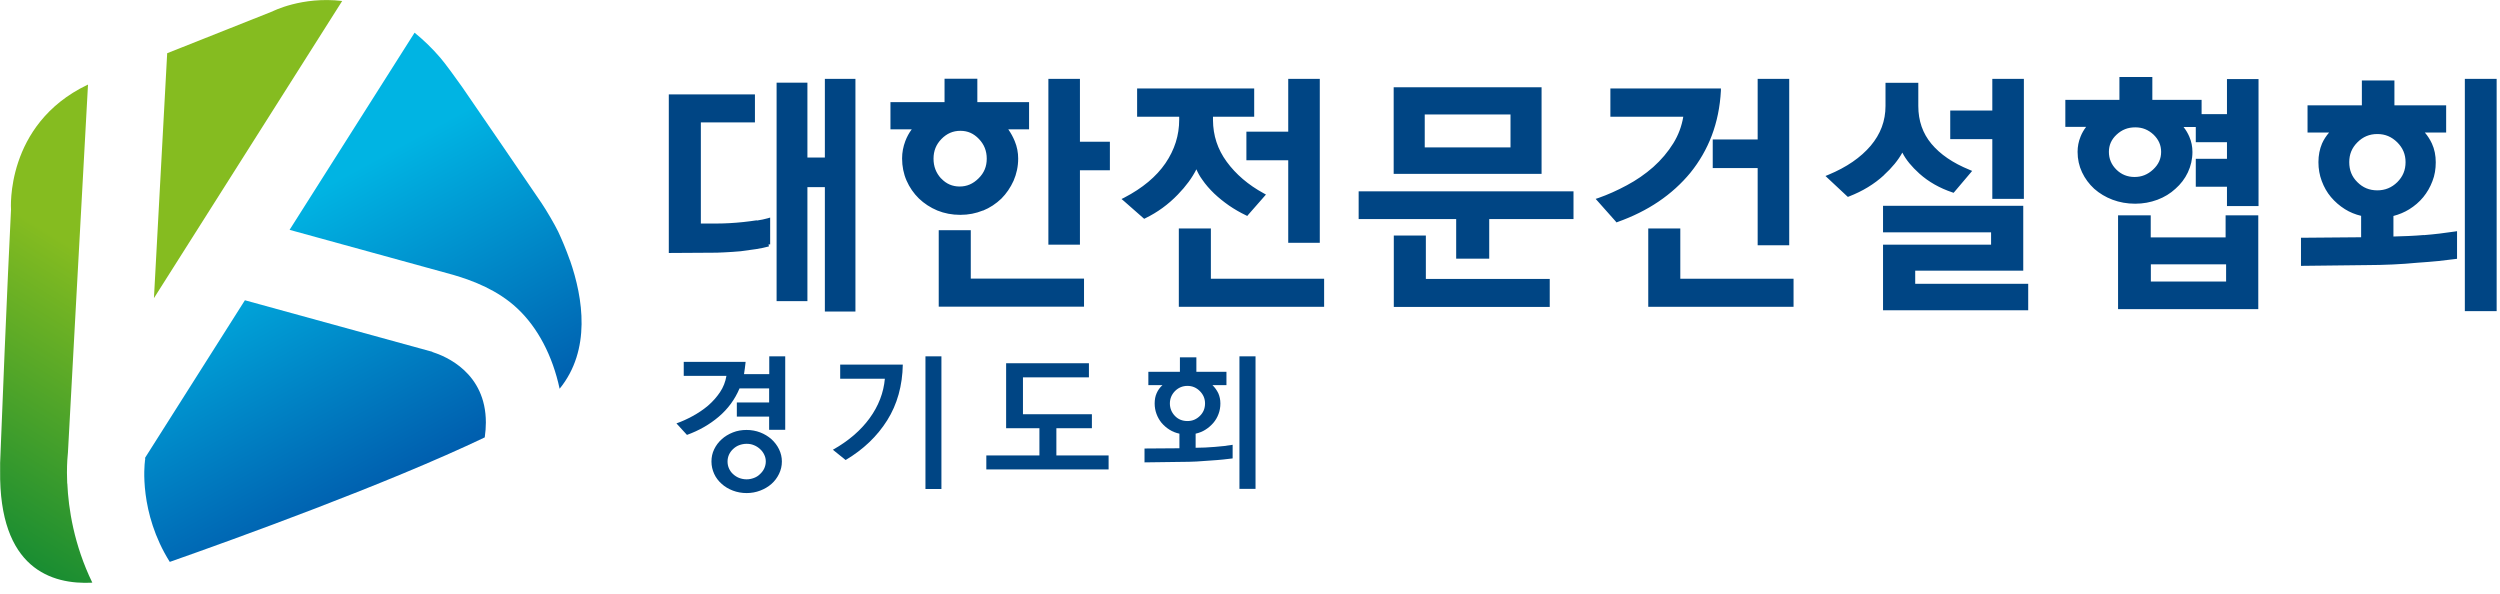 <svg width="202" height="48" viewBox="0 0 202 48" fill="none" xmlns="http://www.w3.org/2000/svg">
<g clip-path="url(#clip0_2734_3674)">
<path d="M63.436 34.73H62.146V33.66H59.536V32.52H62.146V31.38H59.756C59.376 32.28 58.816 33.04 58.076 33.67C57.336 34.3 56.476 34.79 55.506 35.14L54.656 34.21C55.086 34.06 55.526 33.86 55.966 33.62C56.406 33.38 56.826 33.1 57.206 32.78C57.586 32.45 57.906 32.09 58.176 31.69C58.446 31.29 58.616 30.85 58.696 30.37H55.246V29.24H60.246C60.226 29.41 60.206 29.59 60.186 29.75C60.166 29.92 60.136 30.08 60.116 30.23H62.156V28.79H63.446V34.73H63.436ZM63.176 37.29C63.176 37.65 63.096 37.98 62.946 38.29C62.796 38.6 62.596 38.87 62.336 39.1C62.076 39.33 61.766 39.51 61.426 39.64C61.086 39.77 60.716 39.84 60.326 39.84C59.936 39.84 59.556 39.77 59.216 39.64C58.876 39.51 58.566 39.33 58.316 39.1C58.056 38.87 57.846 38.6 57.706 38.29C57.566 37.98 57.486 37.65 57.486 37.29C57.486 36.93 57.556 36.61 57.706 36.3C57.856 35.99 58.056 35.72 58.316 35.49C58.566 35.26 58.866 35.08 59.216 34.94C59.566 34.8 59.936 34.74 60.326 34.74C60.716 34.74 61.086 34.81 61.426 34.94C61.766 35.07 62.076 35.26 62.336 35.49C62.586 35.72 62.796 35.99 62.946 36.3C63.096 36.61 63.176 36.94 63.176 37.29ZM61.876 37.29C61.876 37.09 61.836 36.91 61.746 36.73C61.666 36.56 61.546 36.4 61.406 36.28C61.266 36.15 61.096 36.04 60.916 35.97C60.726 35.89 60.536 35.86 60.326 35.86C60.116 35.86 59.916 35.9 59.726 35.97C59.536 36.04 59.376 36.15 59.236 36.28C59.096 36.41 58.986 36.56 58.906 36.73C58.826 36.91 58.786 37.09 58.786 37.29C58.786 37.49 58.826 37.69 58.906 37.86C58.986 38.03 59.096 38.19 59.236 38.31C59.376 38.44 59.546 38.55 59.726 38.62C59.916 38.69 60.116 38.73 60.326 38.73C60.536 38.73 60.726 38.69 60.916 38.62C61.106 38.55 61.266 38.45 61.406 38.31C61.546 38.18 61.666 38.03 61.746 37.86C61.826 37.69 61.876 37.49 61.876 37.29Z" fill="#004584"/>
<path d="M72.947 29.45C72.917 31.16 72.497 32.67 71.687 33.96C70.877 35.25 69.757 36.32 68.327 37.17L67.297 36.34C68.557 35.63 69.547 34.78 70.267 33.79C70.987 32.8 71.397 31.73 71.497 30.6H67.887V29.46H72.947V29.45ZM76.067 39.51H74.777V28.79H76.067V39.51Z" fill="#004584"/>
<path d="M88.215 34.6H85.355V36.8H89.575V37.93H79.695V36.8H83.985V34.6H81.295V29.35H87.985V30.49H82.655V33.47H88.225V34.6H88.215Z" fill="#004584"/>
<path d="M98.607 32.6C98.607 32.9 98.557 33.19 98.457 33.45C98.357 33.72 98.217 33.96 98.037 34.17C97.857 34.38 97.637 34.57 97.397 34.72C97.157 34.87 96.887 34.98 96.607 35.04V36.18C97.127 36.18 97.637 36.15 98.147 36.11C98.657 36.07 99.137 36.02 99.597 35.94V37.04C99.387 37.07 99.127 37.1 98.817 37.13C98.507 37.16 98.177 37.19 97.827 37.21C97.457 37.24 97.077 37.27 96.677 37.29C96.277 37.31 95.877 37.32 95.477 37.32L92.477 37.36V36.24L95.297 36.22V35.04C95.007 34.98 94.737 34.87 94.497 34.72C94.257 34.57 94.047 34.39 93.857 34.17C93.687 33.96 93.547 33.72 93.447 33.45C93.347 33.18 93.297 32.9 93.297 32.6C93.297 32.3 93.347 32.01 93.457 31.77C93.567 31.52 93.717 31.31 93.927 31.12H92.787V30.04H95.337V28.87H96.667V30.04H99.097V31.12H97.967C98.167 31.31 98.317 31.53 98.437 31.77C98.547 32.02 98.607 32.29 98.607 32.6ZM97.367 32.6C97.367 32.21 97.227 31.88 96.947 31.6C96.667 31.32 96.337 31.18 95.947 31.18C95.557 31.18 95.217 31.32 94.937 31.6C94.667 31.88 94.527 32.21 94.527 32.6C94.527 32.99 94.667 33.33 94.937 33.61C95.207 33.89 95.547 34.02 95.947 34.02C96.347 34.02 96.667 33.88 96.947 33.61C97.227 33.34 97.367 33 97.367 32.6ZM101.447 39.5H100.147V28.79H101.447V39.5Z" fill="#004584"/>
<path d="M46.048 21.031C45.738 20.151 45.398 19.351 45.098 18.711C44.828 18.151 44.138 16.971 43.758 16.411C42.308 14.271 38.848 9.221 37.328 7.011C36.888 6.381 35.938 5.081 35.598 4.691C34.908 3.881 34.198 3.211 33.498 2.641L23.398 18.571L36.628 22.211C38.238 22.681 40.228 23.451 41.778 24.901C43.448 26.451 44.648 28.751 45.218 31.411C47.768 28.271 47.118 24.101 46.058 21.041L46.048 21.031Z" fill="url(#paint0_linear_2734_3674)"/>
<path d="M34.928 28.421C34.928 28.421 34.838 28.391 34.698 28.361C33.118 27.931 23.508 25.281 19.788 24.261L11.728 36.981V37.161L11.708 37.231V37.291C11.678 37.501 11.218 41.421 13.718 45.401C19.038 43.531 31.348 39.081 39.168 35.341C39.228 34.911 39.258 34.511 39.258 34.141C39.258 30.141 36.048 28.791 34.928 28.441V28.421Z" fill="url(#paint1_linear_2734_3674)"/>
<path d="M5.43 39.06C5.42 38.75 5.41 38.46 5.41 38.2C5.41 37.41 5.46 36.83 5.49 36.55C5.49 36.38 6.64 15.47 7.11 6.84L7.05 6.86C0.39 10.07 0.89 16.93 0.89 16.93C0.89 16.93 0.54 23.78 0.01 37.41C0.01 37.62 0.01 37.81 0.01 38.02C-0.09 45.96 4.18 47.25 7.46 47.08C5.97 44.01 5.53 41.09 5.44 39.07L5.43 39.06Z" fill="url(#paint2_linear_2734_3674)"/>
<path d="M27.648 0.08C24.398 -0.31 22.017 0.92 22.017 0.92L13.508 4.3L12.438 24.09L27.648 0.08Z" fill="url(#paint3_linear_2734_3674)"/>
<path d="M96.669 13.68C96.789 13.96 96.939 14.24 97.139 14.51C97.409 14.91 97.739 15.28 98.109 15.64C98.479 15.99 98.879 16.31 99.309 16.61C99.749 16.91 100.199 17.17 100.659 17.39L100.779 17.45L100.859 17.35L102.149 15.88L102.289 15.72L102.109 15.62C100.859 14.94 99.859 14.08 99.119 13.07C98.379 12.06 98.019 10.95 98.009 9.71V9.43H101.339V7.15H91.879V9.43H95.279V9.67C95.279 10.94 94.909 12.1 94.169 13.19C93.429 14.27 92.319 15.2 90.839 15.97L90.619 16.08L90.809 16.24L92.369 17.61L92.449 17.68L92.549 17.63C93.519 17.16 94.399 16.52 95.169 15.72C95.829 15.04 96.329 14.36 96.679 13.66L96.669 13.68ZM87.259 6.37H84.709V19.77H87.259V13.76H89.679V11.45H87.259V6.36V6.37ZM79.419 17.02C79.989 16.79 80.479 16.46 80.909 16.05C81.319 15.64 81.649 15.15 81.899 14.6C82.139 14.04 82.269 13.45 82.269 12.81C82.269 12.33 82.179 11.85 81.989 11.4C81.849 11.06 81.679 10.75 81.469 10.45H83.149V8.25H78.969V6.36H76.319V8.25H71.949V10.45H73.669C73.449 10.74 73.279 11.06 73.149 11.4C72.979 11.85 72.889 12.32 72.889 12.8C72.889 13.44 73.009 14.04 73.249 14.59C73.489 15.14 73.829 15.63 74.249 16.04C74.679 16.45 75.169 16.77 75.739 17.01C76.309 17.24 76.919 17.36 77.589 17.36C78.259 17.36 78.849 17.24 79.419 17.01V17.02ZM76.039 14.42C75.629 13.97 75.429 13.45 75.429 12.82C75.429 12.19 75.639 11.67 76.069 11.23C76.499 10.79 76.999 10.57 77.599 10.57C78.189 10.57 78.669 10.78 79.099 11.23C79.519 11.67 79.729 12.19 79.729 12.82C79.729 13.45 79.519 13.97 79.069 14.41C78.619 14.86 78.119 15.07 77.539 15.07C76.959 15.07 76.459 14.86 76.049 14.42H76.039ZM66.649 12.73H65.239V6.68H62.749V24.33H65.239V15.12H66.649V25.17H69.119V6.37H66.649V12.73ZM138.389 13.58H142.019V19.82H144.569V6.37H142.019V11.27H138.389V13.57V13.58ZM160.979 16.07H163.529V6.37H160.979V8.93H157.579V11.24H160.979V16.06V16.07ZM124.559 7.05H112.609V14.05H124.559V7.05ZM122.049 11.91H115.119V9.25H122.049V11.91ZM61.149 17.8C60.809 17.85 60.449 17.9 60.069 17.94C59.699 17.98 59.329 18.01 58.959 18.03C58.589 18.05 58.259 18.06 57.979 18.06H56.629V9.89H60.999V7.63H54.039V20.44H54.209L57.389 20.42C57.719 20.42 58.099 20.42 58.539 20.39C58.969 20.37 59.409 20.34 59.849 20.3C60.269 20.25 60.679 20.19 61.079 20.13C61.479 20.07 61.829 19.99 62.129 19.91L62.099 19.75H62.229V17.58L62.019 17.64C61.779 17.71 61.489 17.77 61.159 17.82L61.149 17.8ZM100.709 12.95H104.089V19.62H106.639V6.37H104.089V10.64H100.709V12.94V12.95ZM78.439 18.6H75.849V24.78H87.589V22.51H78.439V18.59V18.6ZM154.759 21.87H163.479V16.63H152.149V18.77H160.879V19.77H152.149V25.07H163.879V22.93H154.749V21.87H154.759ZM179.839 19.18H173.779V17.4H171.139V24.98H182.469V17.4H179.829V19.18H179.839ZM179.869 22.75H173.789V21.36H179.869V22.75ZM152.209 14.16C152.889 13.54 153.379 12.93 153.709 12.33C153.999 12.91 154.469 13.47 155.089 14.03C155.839 14.7 156.729 15.2 157.739 15.54L157.849 15.58L157.929 15.49L159.199 13.99L159.349 13.81L159.139 13.72C157.789 13.17 156.769 12.47 156.059 11.62C155.359 10.78 154.999 9.77 154.999 8.56V6.69H152.349V8.56C152.349 9.77 151.949 10.83 151.149 11.78C150.339 12.73 149.209 13.51 147.739 14.12L147.499 14.22L147.689 14.4L149.229 15.84L149.309 15.91L149.409 15.87C150.489 15.45 151.439 14.88 152.239 14.14L152.209 14.16ZM179.969 9.22H177.889V8.07H173.909V6.22H171.249V8.07H166.879V10.25H168.559C168.369 10.5 168.219 10.76 168.109 11.04C167.949 11.43 167.869 11.84 167.869 12.27C167.869 12.86 167.989 13.41 168.229 13.92C168.469 14.43 168.799 14.87 169.209 15.25C169.639 15.63 170.139 15.93 170.699 16.14C171.259 16.35 171.869 16.46 172.519 16.46C173.169 16.46 173.749 16.35 174.319 16.14C174.879 15.93 175.369 15.63 175.779 15.25C176.199 14.88 176.539 14.44 176.779 13.93C177.019 13.42 177.149 12.86 177.149 12.28C177.149 11.85 177.069 11.44 176.899 11.05C176.779 10.77 176.629 10.51 176.429 10.26H177.419V11.49H179.939V12.83H177.419V15.09H179.939V16.65H182.489V6.39H179.939V9.22H179.969ZM173.969 13.7C173.529 14.11 173.039 14.3 172.469 14.3C171.899 14.3 171.399 14.1 170.999 13.7C170.599 13.3 170.399 12.83 170.399 12.27C170.399 11.73 170.599 11.27 171.019 10.88C171.449 10.48 171.929 10.29 172.529 10.29C173.109 10.29 173.579 10.48 174.009 10.88C174.419 11.28 174.619 11.73 174.619 12.27C174.619 12.83 174.409 13.29 173.969 13.7ZM136.589 13.95C137.309 13.06 137.889 12.06 138.309 10.96C138.729 9.85 138.979 8.64 139.049 7.33V7.15H130.119V9.43H136.009C135.879 10.21 135.609 10.92 135.209 11.57C134.769 12.28 134.229 12.92 133.579 13.5C132.929 14.07 132.219 14.56 131.449 14.97C130.669 15.39 129.909 15.73 129.169 15.99L128.929 16.07L129.099 16.26L130.539 17.88L130.609 17.97L130.719 17.93C131.919 17.5 133.019 16.96 134.009 16.29C134.999 15.62 135.859 14.84 136.599 13.94L136.589 13.95ZM109.789 17.7H117.659V20.9H120.329V17.7H127.139V15.46H109.779V17.7H109.789ZM135.769 18.46H133.179V24.79H144.919V22.52H135.769V18.46ZM115.209 19.03H112.619V24.8H125.219V22.54H115.209V19.03ZM97.839 18.46H95.249V24.79H106.989V22.52H97.839V18.46ZM199.159 6.37V25.14H201.729V6.37H199.159ZM195.849 18.99C195.029 19.06 194.209 19.09 193.389 19.11V17.45C193.849 17.33 194.279 17.15 194.669 16.91C195.099 16.64 195.479 16.32 195.799 15.93C196.109 15.55 196.359 15.12 196.539 14.64C196.729 14.16 196.809 13.65 196.809 13.11C196.809 12.57 196.709 12.05 196.499 11.6C196.349 11.28 196.159 10.98 195.929 10.71H197.649V8.51H193.469V6.5H190.839V8.51H186.449V10.71H188.189C187.959 10.98 187.759 11.28 187.619 11.6C187.429 12.05 187.329 12.55 187.329 13.1C187.329 13.65 187.419 14.15 187.599 14.63C187.779 15.11 188.019 15.54 188.339 15.92C188.659 16.3 189.039 16.63 189.469 16.9C189.869 17.15 190.309 17.33 190.779 17.44V19.17L186.089 19.21H185.919V21.48H186.089L191.259 21.42C191.939 21.42 192.629 21.4 193.329 21.37C194.019 21.34 194.679 21.29 195.309 21.23C195.929 21.19 196.499 21.14 197.029 21.09C197.559 21.03 198.009 20.98 198.379 20.93L198.529 20.91V18.68L198.329 18.71C197.539 18.83 196.709 18.93 195.839 19L195.849 18.99ZM192.089 15.38C191.439 15.38 190.919 15.16 190.479 14.72C190.029 14.28 189.819 13.75 189.819 13.1C189.819 12.47 190.029 11.95 190.479 11.5C190.929 11.05 191.449 10.83 192.089 10.83C192.729 10.83 193.239 11.05 193.699 11.5C194.149 11.95 194.369 12.47 194.369 13.1C194.369 13.75 194.149 14.27 193.699 14.72C193.249 15.16 192.719 15.38 192.089 15.38Z" fill="#004584"/>
</g>
<defs>
<linearGradient id="paint0_linear_2734_3674" x1="42.288" y1="33.391" x2="30.918" y2="12.521" gradientUnits="userSpaceOnUse">
<stop stop-color="#005EAE"/>
<stop offset="1" stop-color="#00B4E3"/>
</linearGradient>
<linearGradient id="paint1_linear_2734_3674" x1="27.808" y1="41.401" x2="16.548" y2="20.751" gradientUnits="userSpaceOnUse">
<stop stop-color="#005EAE"/>
<stop offset="1" stop-color="#00B4E3"/>
</linearGradient>
<linearGradient id="paint2_linear_2734_3674" x1="-6.03" y1="46.9" x2="9.25" y2="22.02" gradientUnits="userSpaceOnUse">
<stop stop-color="#008236"/>
<stop offset="1" stop-color="#85BC20"/>
</linearGradient>
<linearGradient id="paint3_linear_2734_3674" x1="-6.562" y1="46.36" x2="8.578" y2="21.72" gradientUnits="userSpaceOnUse">
<stop stop-color="#008236"/>
<stop offset="1" stop-color="#85BC20"/>
</linearGradient>
<clipPath id="clip0_2734_3674">
<rect width="201.73" height="47.08" fill="white"/>
</clipPath>
</defs>
</svg>
